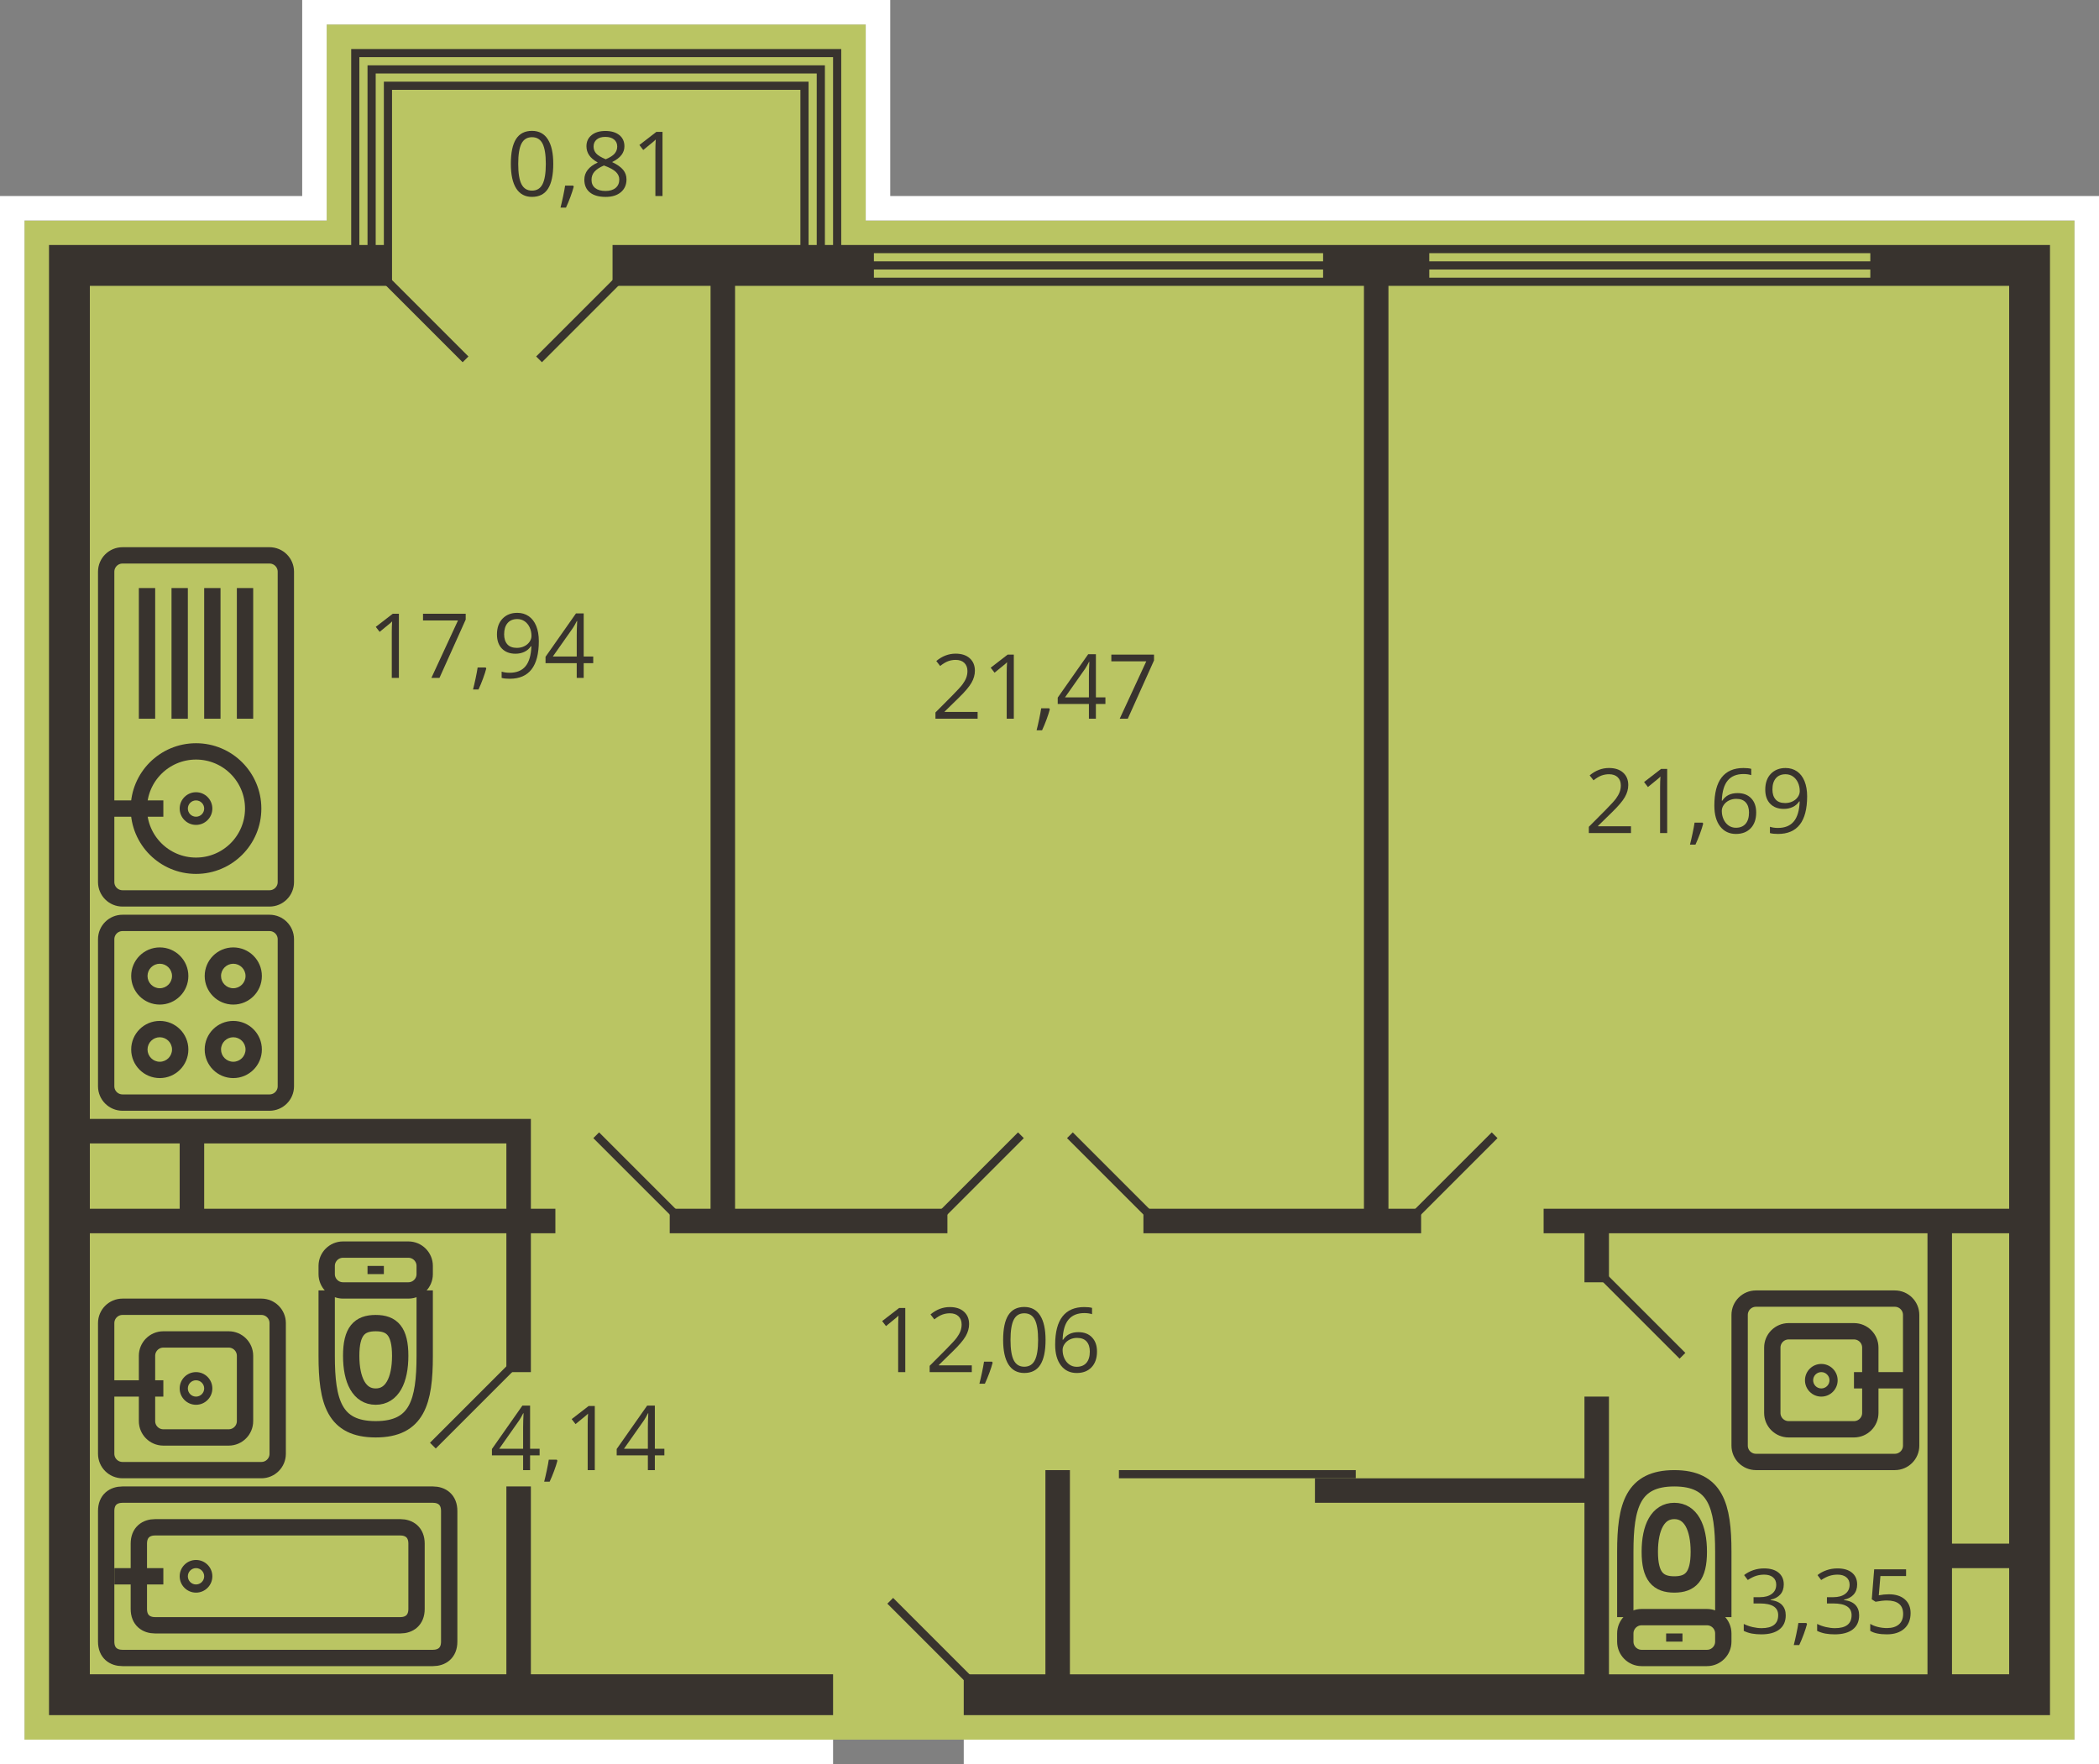 <?xml version="1.0" encoding="iso-8859-1"?>
<!-- Generator: Adobe Illustrator 16.0.0, SVG Export Plug-In . SVG Version: 6.00 Build 0)  -->
<!DOCTYPE svg PUBLIC "-//W3C//DTD SVG 1.1//EN" "http://www.w3.org/Graphics/SVG/1.1/DTD/svg11.dtd">
<svg version="1.1" xmlns="http://www.w3.org/2000/svg" xmlns:xlink="http://www.w3.org/1999/xlink" x="0px" y="0px" width="257px"
	 height="216px" viewBox="0 0 257 216" style="enable-background:new 0 0 257 216;" xml:space="preserve">
<rect x="0" y="0" width="257" height="216" fill="#808080" stroke="none"/>
<g id="Dush_x5F_17fl_x5F_fliat_x5F_2a">
	<g id="fon">
		<polygon style="fill:#BAC563;" points="106,27 106,3 40,3 40,27 3,27 3,213 254,213 254,27 		"/>
		<polyline style="fill:none;stroke:#FFFFFF;stroke-width:3;stroke-miterlimit:10;" points="118,214.5 255.5,214.5 255.5,25.5 
			107.5,25.5 107.5,1.5 38.5,1.5 38.5,25.5 1.5,25.5 1.5,214.5 102,214.5 		"/>
		<path style="fill:#38332E;" d="M103,30V6H43v24H6v180h96v-5H65v-23h-3v23H11v-54h51v17h3v-17h3v-3h-3v-11H11V35h37V11h50v19H75v5
			h12v113h-5v3h34v-3H90V35h77v113h-27v3h34v-3h-4V35h76v113h-57v3h5v6h3v-6h39v54h-39v-34h-3v10h-33v3h33v21h-63v-25h-3v25h-10v5
			h133V30H103z M62,140v8H25v-8H62z M22,140v8H11v-8H22z M99,30V10h-1H47v1v19h-1V9h54v21H99z M101,30V8h-1H45v1v21h-1V7h58v23H101z
			 M162,34h-55v-1h55V34z M162,32h-55v-1h55V32z M229,34h-54v-1h54V34z M229,32h-54v-1h54V32z M246,151v38h-7v-38H246z M239,205v-13
			h7v13H239z"/>
		<line style="fill:none;stroke:#38332E;stroke-miterlimit:10;" x1="47" y1="34" x2="57" y2="44"/>
		<line style="fill:none;stroke:#38332E;stroke-miterlimit:10;" x1="73" y1="139" x2="83" y2="149"/>
		<line style="fill:none;stroke:#38332E;stroke-miterlimit:10;" x1="131" y1="139" x2="141" y2="149"/>
		<line style="fill:none;stroke:#38332E;stroke-miterlimit:10;" x1="109" y1="196" x2="119" y2="206"/>
		<line style="fill:none;stroke:#38332E;stroke-miterlimit:10;" x1="196" y1="156" x2="206" y2="166"/>
		<line style="fill:none;stroke:#38332E;stroke-miterlimit:10;" x1="76" y1="34" x2="66" y2="44"/>
		<line style="fill:none;stroke:#38332E;stroke-miterlimit:10;" x1="125" y1="139" x2="115" y2="149"/>
		<line style="fill:none;stroke:#38332E;stroke-miterlimit:10;" x1="183" y1="139" x2="173" y2="149"/>
		<line style="fill:none;stroke:#38332E;stroke-miterlimit:10;" x1="63" y1="167" x2="53" y2="177"/>
		<line style="fill:none;stroke:#38332E;stroke-miterlimit:10;" x1="166" y1="180.5" x2="137" y2="180.5"/>
		<g>
			<path style="fill:#38332E;" d="M67.742,20.063c0,1.357-0.214,2.371-0.642,3.04c-0.428,0.669-1.082,1.004-1.963,1.004
				c-0.845,0-1.488-0.343-1.928-1.028c-0.44-0.686-0.661-1.691-0.661-3.016c0-1.368,0.213-2.383,0.639-3.045s1.076-0.994,1.95-0.994
				c0.852,0,1.5,0.346,1.941,1.037C67.521,17.751,67.742,18.752,67.742,20.063z M63.45,20.063c0,1.142,0.134,1.974,0.403,2.495
				c0.269,0.521,0.696,0.782,1.284,0.782c0.594,0,1.025-0.264,1.292-0.792c0.267-0.528,0.4-1.356,0.4-2.484s-0.133-1.954-0.4-2.479
				c-0.267-0.524-0.698-0.787-1.292-0.787c-0.587,0-1.015,0.259-1.284,0.776C63.584,18.091,63.45,18.921,63.45,20.063z"/>
			<path style="fill:#38332E;" d="M70.169,22.722l0.081,0.124c-0.093,0.358-0.228,0.774-0.403,1.249
				c-0.175,0.475-0.358,0.916-0.548,1.324h-0.671c0.097-0.373,0.203-0.833,0.32-1.38c0.116-0.548,0.198-0.986,0.244-1.316H70.169z"
				/>
			<path style="fill:#38332E;" d="M74.123,16.035c0.716,0,1.284,0.167,1.703,0.5s0.628,0.793,0.628,1.38
				c0,0.387-0.12,0.739-0.36,1.058s-0.623,0.609-1.149,0.87c0.637,0.304,1.09,0.624,1.359,0.959
				c0.269,0.334,0.403,0.722,0.403,1.163c0,0.652-0.228,1.172-0.682,1.56c-0.455,0.389-1.078,0.583-1.869,0.583
				c-0.838,0-1.482-0.184-1.934-0.551c-0.451-0.367-0.677-0.887-0.677-1.56c0-0.899,0.548-1.599,1.644-2.1
				c-0.494-0.279-0.849-0.581-1.063-0.905c-0.215-0.324-0.322-0.687-0.322-1.087c0-0.569,0.21-1.023,0.631-1.362
				C72.854,16.204,73.417,16.035,74.123,16.035z M72.425,22.018c0,0.43,0.149,0.765,0.448,1.004c0.299,0.24,0.719,0.36,1.26,0.36
				c0.534,0,0.949-0.125,1.246-0.376s0.446-0.594,0.446-1.031c0-0.347-0.14-0.656-0.419-0.926c-0.279-0.271-0.766-0.533-1.461-0.787
				c-0.534,0.229-0.92,0.482-1.16,0.76C72.545,21.299,72.425,21.631,72.425,22.018z M74.112,16.76c-0.448,0-0.798,0.107-1.053,0.322
				s-0.381,0.501-0.381,0.859c0,0.33,0.105,0.612,0.317,0.849s0.602,0.473,1.171,0.709c0.512-0.215,0.875-0.446,1.088-0.693
				c0.213-0.247,0.319-0.535,0.319-0.865c0-0.362-0.13-0.649-0.39-0.862C74.924,16.866,74.566,16.76,74.112,16.76z"/>
			<path style="fill:#38332E;" d="M81.116,24h-0.87v-5.597c0-0.465,0.014-0.906,0.043-1.321c-0.075,0.075-0.159,0.154-0.252,0.236
				s-0.519,0.432-1.278,1.047l-0.473-0.612l2.079-1.606h0.752V24z"/>
		</g>
		<g>
			<path style="fill:#38332E;" d="M48.84,83h-0.87v-5.597c0-0.465,0.014-0.906,0.043-1.321c-0.075,0.075-0.159,0.154-0.252,0.236
				s-0.519,0.432-1.278,1.047l-0.473-0.612l2.079-1.606h0.752V83z"/>
			<path style="fill:#38332E;" d="M52.82,83l3.255-7.031h-4.281v-0.822h5.226v0.714L53.809,83H52.82z"/>
			<path style="fill:#38332E;" d="M59.459,81.722l0.081,0.124c-0.093,0.358-0.228,0.774-0.403,1.249
				c-0.175,0.475-0.358,0.916-0.548,1.324h-0.671c0.097-0.373,0.203-0.833,0.32-1.38c0.116-0.548,0.198-0.986,0.244-1.316H59.459z"
				/>
			<path style="fill:#38332E;" d="M65.974,78.499c0,3.072-1.189,4.608-3.566,4.608c-0.416,0-0.745-0.036-0.988-0.107v-0.768
				c0.287,0.093,0.612,0.14,0.978,0.14c0.859,0,1.508-0.266,1.947-0.797c0.439-0.532,0.678-1.348,0.717-2.447h-0.064
				c-0.197,0.297-0.458,0.524-0.784,0.679c-0.326,0.156-0.693,0.234-1.101,0.234c-0.695,0-1.246-0.208-1.654-0.623
				s-0.612-0.996-0.612-1.74c0-0.816,0.229-1.461,0.685-1.934c0.457-0.473,1.058-0.709,1.802-0.709c0.534,0,1,0.137,1.399,0.411
				c0.399,0.274,0.707,0.673,0.921,1.198C65.867,77.168,65.974,77.787,65.974,78.499z M63.332,75.797
				c-0.512,0-0.908,0.165-1.187,0.494s-0.419,0.788-0.419,1.375c0,0.516,0.129,0.921,0.387,1.216
				c0.258,0.296,0.65,0.443,1.176,0.443c0.326,0,0.625-0.066,0.9-0.199c0.273-0.132,0.489-0.313,0.647-0.542s0.236-0.469,0.236-0.72
				c0-0.376-0.073-0.723-0.22-1.042s-0.352-0.569-0.615-0.752C63.974,75.889,63.672,75.797,63.332,75.797z"/>
			<path style="fill:#38332E;" d="M72.634,81.195h-1.166V83h-0.854v-1.805h-3.819v-0.779l3.728-5.312h0.945v5.28h1.166V81.195z
				 M70.615,80.384v-2.61c0-0.512,0.018-1.09,0.054-1.735h-0.043c-0.172,0.344-0.333,0.628-0.483,0.854l-2.455,3.491H70.615z"/>
		</g>
		<g>
			<path style="fill:#38332E;" d="M119.699,88h-5.162v-0.768l2.068-2.079c0.63-0.637,1.045-1.092,1.246-1.364
				s0.351-0.537,0.451-0.795s0.15-0.535,0.15-0.833c0-0.419-0.127-0.751-0.381-0.997c-0.254-0.245-0.607-0.368-1.058-0.368
				c-0.326,0-0.635,0.054-0.926,0.161c-0.292,0.107-0.617,0.303-0.975,0.585l-0.473-0.607c0.723-0.602,1.511-0.902,2.363-0.902
				c0.738,0,1.316,0.189,1.735,0.567c0.419,0.377,0.628,0.885,0.628,1.522c0,0.498-0.14,0.99-0.419,1.477s-0.802,1.103-1.568,1.848
				l-1.719,1.681v0.043h4.039V88z"/>
			<path style="fill:#38332E;" d="M124.13,88h-0.87v-5.597c0-0.465,0.014-0.906,0.043-1.321c-0.075,0.075-0.159,0.154-0.252,0.236
				s-0.519,0.432-1.278,1.047l-0.473-0.612l2.079-1.606h0.752V88z"/>
			<path style="fill:#38332E;" d="M128.459,86.722l0.081,0.124c-0.093,0.358-0.228,0.774-0.403,1.249
				c-0.175,0.475-0.358,0.916-0.548,1.324h-0.671c0.097-0.373,0.203-0.833,0.32-1.38c0.116-0.548,0.198-0.986,0.244-1.316H128.459z"
				/>
			<path style="fill:#38332E;" d="M135.345,86.195h-1.165V88h-0.854v-1.805h-3.819v-0.779l3.729-5.312h0.945v5.28h1.165V86.195z
				 M133.325,85.384v-2.61c0-0.512,0.019-1.09,0.054-1.735h-0.043c-0.172,0.344-0.333,0.628-0.483,0.854l-2.454,3.491H133.325z"/>
			<path style="fill:#38332E;" d="M137.096,88l3.255-7.031h-4.28v-0.822h5.226v0.714L138.084,88H137.096z"/>
		</g>
		<g>
			<path style="fill:#38332E;" d="M199.699,102h-5.162v-0.768l2.068-2.079c0.63-0.637,1.045-1.092,1.246-1.364
				c0.2-0.272,0.351-0.537,0.451-0.795c0.1-0.258,0.15-0.535,0.15-0.833c0-0.419-0.127-0.751-0.382-0.997
				c-0.255-0.245-0.606-0.368-1.058-0.368c-0.326,0-0.635,0.054-0.927,0.161s-0.617,0.303-0.976,0.585l-0.473-0.607
				c0.724-0.602,1.512-0.902,2.363-0.902c0.738,0,1.316,0.189,1.735,0.567c0.419,0.377,0.628,0.885,0.628,1.522
				c0,0.498-0.139,0.99-0.418,1.477s-0.803,1.103-1.568,1.848l-1.719,1.681v0.043h4.039V102z"/>
			<path style="fill:#38332E;" d="M204.13,102h-0.87v-5.597c0-0.465,0.014-0.906,0.043-1.321c-0.075,0.075-0.159,0.154-0.252,0.236
				c-0.094,0.083-0.52,0.432-1.279,1.047l-0.473-0.612l2.079-1.606h0.752V102z"/>
			<path style="fill:#38332E;" d="M208.459,100.722l0.08,0.124c-0.093,0.358-0.227,0.774-0.402,1.249
				c-0.176,0.475-0.357,0.916-0.548,1.324h-0.671c0.096-0.373,0.203-0.833,0.319-1.38s0.198-0.986,0.244-1.316H208.459z"/>
			<path style="fill:#38332E;" d="M209.904,98.643c0-1.543,0.299-2.697,0.899-3.461c0.6-0.765,1.487-1.147,2.661-1.147
				c0.404,0,0.723,0.034,0.956,0.102v0.768c-0.276-0.089-0.591-0.134-0.945-0.134c-0.841,0-1.484,0.262-1.929,0.787
				c-0.443,0.524-0.688,1.349-0.73,2.473h0.064c0.395-0.616,1.018-0.924,1.869-0.924c0.706,0,1.262,0.213,1.668,0.639
				s0.609,1.004,0.609,1.735c0,0.816-0.223,1.458-0.668,1.925c-0.446,0.468-1.049,0.701-1.808,0.701
				c-0.813,0-1.458-0.305-1.934-0.916C210.143,100.581,209.904,99.731,209.904,98.643z M212.541,101.35
				c0.508,0,0.903-0.16,1.185-0.481c0.28-0.32,0.421-0.783,0.421-1.388c0-0.519-0.131-0.927-0.392-1.225s-0.651-0.446-1.171-0.446
				c-0.322,0-0.617,0.066-0.887,0.199c-0.268,0.132-0.482,0.315-0.642,0.548s-0.239,0.475-0.239,0.725
				c0,0.369,0.072,0.712,0.215,1.031c0.144,0.319,0.347,0.571,0.61,0.757C211.904,101.257,212.205,101.35,212.541,101.35z"/>
			<path style="fill:#38332E;" d="M221.264,97.499c0,3.072-1.189,4.608-3.566,4.608c-0.416,0-0.744-0.036-0.988-0.107v-0.768
				c0.287,0.093,0.612,0.14,0.978,0.14c0.859,0,1.509-0.266,1.946-0.797c0.439-0.532,0.678-1.348,0.718-2.447h-0.064
				c-0.196,0.297-0.458,0.524-0.784,0.679c-0.326,0.156-0.693,0.234-1.102,0.234c-0.694,0-1.246-0.208-1.654-0.623
				s-0.611-0.996-0.611-1.74c0-0.816,0.229-1.461,0.684-1.934c0.457-0.473,1.059-0.709,1.803-0.709c0.533,0,1,0.137,1.398,0.411
				c0.4,0.274,0.707,0.673,0.922,1.198C221.156,96.168,221.264,96.787,221.264,97.499z M218.621,94.797
				c-0.512,0-0.908,0.165-1.188,0.494s-0.418,0.788-0.418,1.375c0,0.516,0.129,0.921,0.387,1.216
				c0.258,0.296,0.649,0.443,1.176,0.443c0.326,0,0.625-0.066,0.9-0.199c0.273-0.132,0.488-0.313,0.646-0.542
				s0.236-0.469,0.236-0.72c0-0.376-0.073-0.723-0.221-1.042c-0.146-0.319-0.352-0.569-0.615-0.752
				C219.264,94.889,218.961,94.797,218.621,94.797z"/>
		</g>
		<g>
			<path style="fill:#38332E;" d="M110.84,168h-0.87v-5.597c0-0.466,0.014-0.905,0.043-1.321c-0.075,0.075-0.159,0.154-0.252,0.236
				s-0.519,0.432-1.278,1.047l-0.473-0.611l2.079-1.606h0.752V168z"/>
			<path style="fill:#38332E;" d="M118.988,168h-5.162v-0.768l2.068-2.079c0.63-0.638,1.045-1.093,1.246-1.364
				s0.351-0.537,0.451-0.795s0.15-0.535,0.15-0.832c0-0.42-0.127-0.752-0.381-0.997s-0.607-0.368-1.058-0.368
				c-0.326,0-0.635,0.055-0.926,0.162c-0.292,0.107-0.617,0.303-0.975,0.585l-0.473-0.606c0.723-0.602,1.511-0.902,2.363-0.902
				c0.738,0,1.316,0.188,1.735,0.566c0.419,0.377,0.628,0.885,0.628,1.522c0,0.497-0.14,0.99-0.419,1.478
				c-0.279,0.486-0.802,1.103-1.568,1.848l-1.719,1.681v0.043h4.039V168z"/>
			<path style="fill:#38332E;" d="M121.459,166.722l0.081,0.124c-0.093,0.357-0.228,0.773-0.403,1.248s-0.358,0.916-0.548,1.324
				h-0.671c0.097-0.373,0.203-0.832,0.32-1.381c0.116-0.547,0.198-0.986,0.244-1.315H121.459z"/>
			<path style="fill:#38332E;" d="M128.017,164.063c0,1.357-0.214,2.371-0.642,3.041c-0.428,0.669-1.082,1.004-1.963,1.004
				c-0.845,0-1.488-0.343-1.928-1.028c-0.44-0.687-0.661-1.691-0.661-3.017c0-1.367,0.213-2.383,0.639-3.045s1.076-0.994,1.95-0.994
				c0.852,0,1.5,0.346,1.941,1.037C127.796,161.752,128.017,162.752,128.017,164.063z M123.726,164.063
				c0,1.143,0.134,1.975,0.403,2.495c0.269,0.521,0.696,0.782,1.284,0.782c0.594,0,1.025-0.265,1.292-0.793
				c0.267-0.527,0.4-1.355,0.4-2.484c0-1.127-0.133-1.953-0.4-2.479c-0.267-0.524-0.698-0.787-1.292-0.787
				c-0.587,0-1.015,0.26-1.284,0.776C123.86,162.091,123.726,162.921,123.726,164.063z"/>
			<path style="fill:#38332E;" d="M129.193,164.643c0-1.543,0.3-2.697,0.9-3.461c0.6-0.765,1.486-1.146,2.66-1.146
				c0.405,0,0.724,0.033,0.957,0.102v0.768c-0.276-0.089-0.592-0.134-0.945-0.134c-0.842,0-1.484,0.263-1.929,0.787
				s-0.688,1.349-0.73,2.474h0.064c0.394-0.616,1.017-0.924,1.869-0.924c0.706,0,1.261,0.213,1.667,0.639
				c0.407,0.426,0.61,1.004,0.61,1.734c0,0.816-0.224,1.459-0.669,1.926c-0.445,0.468-1.048,0.701-1.807,0.701
				c-0.813,0-1.458-0.305-1.934-0.916C129.432,166.581,129.193,165.731,129.193,164.643z M131.83,167.35
				c0.509,0,0.904-0.16,1.186-0.48c0.28-0.32,0.421-0.783,0.421-1.389c0-0.519-0.131-0.927-0.392-1.225
				c-0.262-0.297-0.652-0.445-1.172-0.445c-0.322,0-0.617,0.066-0.886,0.199c-0.269,0.132-0.482,0.314-0.642,0.547
				c-0.16,0.233-0.239,0.475-0.239,0.726c0,0.368,0.071,0.712,0.215,1.031s0.347,0.571,0.61,0.757
				C131.193,167.257,131.494,167.35,131.83,167.35z"/>
		</g>
		<g>
			<path style="fill:#38332E;" d="M218.403,193.995c0,0.501-0.141,0.911-0.422,1.229c-0.28,0.319-0.679,0.532-1.194,0.64v0.043
				c0.63,0.079,1.098,0.279,1.401,0.602s0.456,0.745,0.456,1.268c0,0.749-0.26,1.324-0.778,1.727
				c-0.519,0.403-1.257,0.604-2.213,0.604c-0.415,0-0.796-0.031-1.142-0.094s-0.682-0.173-1.007-0.33v-0.85
				c0.341,0.169,0.702,0.297,1.088,0.385c0.385,0.088,0.749,0.131,1.093,0.131c1.357,0,2.035-0.531,2.035-1.595
				c0-0.952-0.748-1.429-2.244-1.429h-0.773v-0.768h0.783c0.613,0,1.098-0.136,1.456-0.406c0.358-0.27,0.537-0.645,0.537-1.125
				c0-0.383-0.132-0.684-0.395-0.902c-0.264-0.219-0.62-0.328-1.071-0.328c-0.344,0-0.668,0.047-0.973,0.141
				c-0.305,0.093-0.652,0.265-1.042,0.516l-0.451-0.602c0.322-0.255,0.694-0.454,1.114-0.6c0.421-0.145,0.864-0.217,1.33-0.217
				c0.762,0,1.355,0.174,1.777,0.523C218.191,192.907,218.403,193.387,218.403,193.995z"/>
			<path style="fill:#38332E;" d="M221.17,198.722l0.08,0.124c-0.094,0.357-0.228,0.773-0.402,1.248
				c-0.176,0.475-0.358,0.916-0.549,1.324h-0.671c0.097-0.373,0.203-0.832,0.319-1.381c0.117-0.547,0.198-0.986,0.244-1.315H221.17z
				"/>
			<path style="fill:#38332E;" d="M227.389,193.995c0,0.501-0.141,0.911-0.422,1.229c-0.28,0.319-0.679,0.532-1.194,0.64v0.043
				c0.63,0.079,1.098,0.279,1.401,0.602c0.305,0.322,0.457,0.745,0.457,1.268c0,0.749-0.26,1.324-0.779,1.727
				c-0.519,0.403-1.256,0.604-2.213,0.604c-0.415,0-0.795-0.031-1.141-0.094s-0.682-0.173-1.008-0.33v-0.85
				c0.341,0.169,0.703,0.297,1.088,0.385s0.75,0.131,1.094,0.131c1.356,0,2.035-0.531,2.035-1.595c0-0.952-0.748-1.429-2.245-1.429
				h-0.773v-0.768h0.784c0.612,0,1.098-0.136,1.455-0.406c0.358-0.27,0.537-0.645,0.537-1.125c0-0.383-0.131-0.684-0.395-0.902
				s-0.62-0.328-1.071-0.328c-0.344,0-0.668,0.047-0.972,0.141c-0.305,0.093-0.652,0.265-1.043,0.516l-0.451-0.602
				c0.322-0.255,0.694-0.454,1.115-0.6c0.42-0.145,0.863-0.217,1.329-0.217c0.763,0,1.355,0.174,1.778,0.523
				C227.178,192.907,227.389,193.387,227.389,193.995z"/>
			<path style="fill:#38332E;" d="M231.268,195.203c0.826,0,1.478,0.205,1.952,0.615c0.474,0.41,0.712,0.972,0.712,1.684
				c0,0.813-0.26,1.451-0.776,1.912c-0.518,0.463-1.231,0.693-2.141,0.693c-0.884,0-1.56-0.142-2.024-0.424v-0.859
				c0.25,0.16,0.562,0.287,0.934,0.378c0.373,0.092,0.74,0.138,1.102,0.138c0.631,0,1.12-0.148,1.469-0.446
				c0.35-0.298,0.523-0.728,0.523-1.289c0-1.096-0.671-1.644-2.014-1.644c-0.34,0-0.795,0.052-1.364,0.156l-0.462-0.296l0.295-3.674
				h3.905v0.821h-3.142l-0.199,2.358C230.449,195.244,230.859,195.203,231.268,195.203z"/>
		</g>
		<g>
			<path style="fill:#38332E;" d="M66.069,178.195h-1.166V180H64.05v-1.805h-3.819v-0.779l3.728-5.312h0.945v5.28h1.166V178.195z
				 M64.05,177.385v-2.611c0-0.512,0.018-1.09,0.054-1.734h-0.043c-0.172,0.344-0.333,0.629-0.483,0.854l-2.455,3.492H64.05z"/>
			<path style="fill:#38332E;" d="M68.169,178.722l0.081,0.124c-0.093,0.357-0.228,0.773-0.403,1.248s-0.358,0.916-0.548,1.324
				h-0.671c0.097-0.373,0.203-0.832,0.32-1.381c0.116-0.547,0.198-0.986,0.244-1.315H68.169z"/>
			<path style="fill:#38332E;" d="M72.826,180h-0.87v-5.597c0-0.466,0.014-0.905,0.043-1.321c-0.075,0.075-0.159,0.154-0.252,0.236
				s-0.519,0.432-1.278,1.047l-0.473-0.611l2.079-1.606h0.752V180z"/>
			<path style="fill:#38332E;" d="M81.345,178.195h-1.166V180h-0.854v-1.805h-3.819v-0.779l3.728-5.312h0.945v5.28h1.166V178.195z
				 M79.325,177.385v-2.611c0-0.512,0.018-1.09,0.054-1.734h-0.043c-0.172,0.344-0.333,0.629-0.483,0.854l-2.455,3.492H79.325z"/>
		</g>
		<g>
			<path style="fill:none;stroke:#38332E;stroke-width:2;stroke-miterlimit:10;" d="M35,108c0,1.104-0.896,2-2,2H15
				c-1.104,0-2-0.896-2-2V70c0-1.104,0.896-2,2-2h18c1.104,0,2,0.896,2,2V108z"/>
			<line style="fill:none;stroke:#38332E;stroke-width:2;stroke-miterlimit:10;" x1="18" y1="72" x2="18" y2="88"/>
			<line style="fill:none;stroke:#38332E;stroke-width:2;stroke-miterlimit:10;" x1="22" y1="72" x2="22" y2="88"/>
			<line style="fill:none;stroke:#38332E;stroke-width:2;stroke-miterlimit:10;" x1="26" y1="72" x2="26" y2="88"/>
			<line style="fill:none;stroke:#38332E;stroke-width:2;stroke-miterlimit:10;" x1="30" y1="72" x2="30" y2="88"/>
			<circle style="fill:none;stroke:#38332E;stroke-width:2;stroke-miterlimit:10;" cx="24" cy="99" r="7"/>
			<line style="fill:none;stroke:#38332E;stroke-width:2;stroke-miterlimit:10;" x1="20" y1="99" x2="13" y2="99"/>
			<g>
				<path style="fill:#38332E;" d="M24,98c0.551,0,1,0.449,1,1s-0.449,1-1,1s-1-0.449-1-1S23.449,98,24,98 M24,97
					c-1.104,0-2,0.896-2,2s0.896,2,2,2s2-0.896,2-2S25.104,97,24,97L24,97z"/>
			</g>
		</g>
		<g>
			<path style="fill:none;stroke:#38332E;stroke-width:2;stroke-miterlimit:10;" d="M35,133c0,1.104-0.896,2-2,2H15
				c-1.104,0-2-0.896-2-2v-18c0-1.104,0.896-2,2-2h18c1.104,0,2,0.896,2,2V133z"/>
			<g>
				<path style="fill:#38332E;" d="M28.563,118c0.827,0,1.5,0.673,1.5,1.5s-0.673,1.5-1.5,1.5s-1.5-0.673-1.5-1.5
					S27.735,118,28.563,118 M28.563,116c-1.934,0-3.5,1.566-3.5,3.5s1.566,3.5,3.5,3.5s3.5-1.566,3.5-3.5S30.496,116,28.563,116
					L28.563,116z"/>
			</g>
			<g>
				<path style="fill:#38332E;" d="M19.563,118c0.827,0,1.5,0.673,1.5,1.5s-0.673,1.5-1.5,1.5s-1.5-0.673-1.5-1.5
					S18.735,118,19.563,118 M19.563,116c-1.934,0-3.5,1.566-3.5,3.5s1.566,3.5,3.5,3.5s3.5-1.566,3.5-3.5S21.496,116,19.563,116
					L19.563,116z"/>
			</g>
			<g>
				<path style="fill:#38332E;" d="M28.563,127c0.827,0,1.5,0.673,1.5,1.5s-0.673,1.5-1.5,1.5s-1.5-0.673-1.5-1.5
					S27.735,127,28.563,127 M28.563,125c-1.934,0-3.5,1.566-3.5,3.5s1.566,3.5,3.5,3.5s3.5-1.566,3.5-3.5S30.496,125,28.563,125
					L28.563,125z"/>
			</g>
			<g>
				<path style="fill:#38332E;" d="M19.563,127c0.827,0,1.5,0.673,1.5,1.5s-0.673,1.5-1.5,1.5s-1.5-0.673-1.5-1.5
					S18.735,127,19.563,127 M19.563,125c-1.934,0-3.5,1.566-3.5,3.5s1.566,3.5,3.5,3.5s3.5-1.566,3.5-3.5S21.496,125,19.563,125
					L19.563,125z"/>
			</g>
		</g>
		<g>
			<path style="fill:none;stroke:#38332E;stroke-width:2;stroke-miterlimit:10;" d="M55,185c0-1.381-0.896-2-2-2H15
				c-1.104,0-2,0.619-2,2v16c0,1.381,0.896,2,2,2h38c1.104,0,2-0.619,2-2V185z"/>
			<path style="fill:none;stroke:#38332E;stroke-width:2;stroke-miterlimit:10;" d="M51,189c0-1.381-0.896-2-2-2H19
				c-1.104,0-2,0.619-2,2v8c0,1.381,0.896,2,2,2h30c1.104,0,2-0.619,2-2V189z"/>
			<line style="fill:none;stroke:#38332E;stroke-width:2;stroke-miterlimit:10;" x1="20" y1="193" x2="14" y2="193"/>
			<g>
				<path style="fill:#38332E;" d="M24,192c0.551,0,1,0.448,1,1s-0.449,1-1,1s-1-0.448-1-1S23.449,192,24,192 M24,191
					c-1.104,0-2,0.896-2,2s0.896,2,2,2s2-0.896,2-2S25.104,191,24,191L24,191z"/>
			</g>
		</g>
		<g>
			<path style="fill:none;stroke:#38332E;stroke-width:2;stroke-miterlimit:10;" d="M13,178c0,1.104,0.896,2,2,2h17
				c1.104,0,2-0.896,2-2v-16c0-1.104-0.896-2-2-2H15c-1.104,0-2,0.896-2,2V178z"/>
			<path style="fill:none;stroke:#38332E;stroke-width:2;stroke-miterlimit:10;" d="M18,174c0,1.104,0.896,2,2,2h8
				c1.104,0,2-0.896,2-2v-8c0-1.104-0.896-2-2-2h-8c-1.104,0-2,0.896-2,2V174z"/>
			<line style="fill:none;stroke:#38332E;stroke-width:2;stroke-miterlimit:10;" x1="20" y1="170" x2="13" y2="170"/>
			<g>
				<path style="fill:#38332E;" d="M24,169c0.551,0,1,0.448,1,1s-0.449,1-1,1s-1-0.448-1-1S23.449,169,24,169 M24,168
					c-1.104,0-2,0.896-2,2s0.896,2,2,2s2-0.896,2-2S25.104,168,24,168L24,168z"/>
			</g>
		</g>
		<g>
			<path style="fill:none;stroke:#38332E;stroke-width:2;stroke-miterlimit:10;" d="M234,177c0,1.104-0.896,2-2,2h-17
				c-1.104,0-2-0.896-2-2v-16c0-1.104,0.896-2,2-2h17c1.104,0,2,0.896,2,2V177z"/>
			<path style="fill:none;stroke:#38332E;stroke-width:2;stroke-miterlimit:10;" d="M229,173c0,1.104-0.896,2-2,2h-8
				c-1.104,0-2-0.896-2-2v-8c0-1.104,0.896-2,2-2h8c1.104,0,2,0.896,2,2V173z"/>
			<line style="fill:none;stroke:#38332E;stroke-width:2;stroke-miterlimit:10;" x1="227" y1="169" x2="234" y2="169"/>
			<g>
				<path style="fill:#38332E;" d="M223,168c0.552,0,1,0.448,1,1s-0.448,1-1,1s-1-0.448-1-1S222.448,168,223,168 M223,167
					c-1.104,0-2,0.896-2,2s0.896,2,2,2s2-0.896,2-2S224.104,167,223,167L223,167z"/>
			</g>
		</g>
		<g>
			<g>
				<path style="fill:none;stroke:#38332E;stroke-width:2;stroke-miterlimit:10;" d="M211,198c0,0,0-2.361,0-8c0-5.64-0.924-9-6-9
					s-6,3.36-6,9c0,4.446,0,8,0,8"/>
				<path style="fill:none;stroke:#38332E;stroke-width:2;stroke-miterlimit:10;" d="M208,190c0-3-1-5-3-5s-3,2-3,5s1,4,3,4
					S208,193,208,190z"/>
				<path style="fill:none;stroke:#38332E;stroke-width:2;stroke-miterlimit:10;" d="M211,200c0-1.104-0.896-2-2-2h-8
					c-1.104,0-2,0.896-2,2v1c0,1.104,0.896,2,2,2h8c1.104,0,2-0.896,2-2V200z"/>
			</g>
			<rect x="204" y="200" style="fill:#38332E;" width="2" height="1"/>
		</g>
		<g>
			<g>
				<path style="fill:none;stroke:#38332E;stroke-width:2;stroke-miterlimit:10;" d="M52,158c0,0,0,2.361,0,8c0,5.64-0.924,9-6,9
					s-6-3.36-6-9c0-4.446,0-8,0-8"/>
				<path style="fill:none;stroke:#38332E;stroke-width:2;stroke-miterlimit:10;" d="M49,166c0,3-1,5-3,5s-3-2-3-5s1-4,3-4
					S49,163,49,166z"/>
				<path style="fill:none;stroke:#38332E;stroke-width:2;stroke-miterlimit:10;" d="M52,156c0,1.104-0.896,2-2,2h-8
					c-1.104,0-2-0.896-2-2v-1c0-1.104,0.896-2,2-2h8c1.104,0,2,0.896,2,2V156z"/>
			</g>
			<rect x="45" y="155" style="fill:#38332E;" width="2" height="1"/>
		</g>
	</g>
</g>
<g id="&#x421;&#x43B;&#x43E;&#x439;_1">
</g>
</svg>
